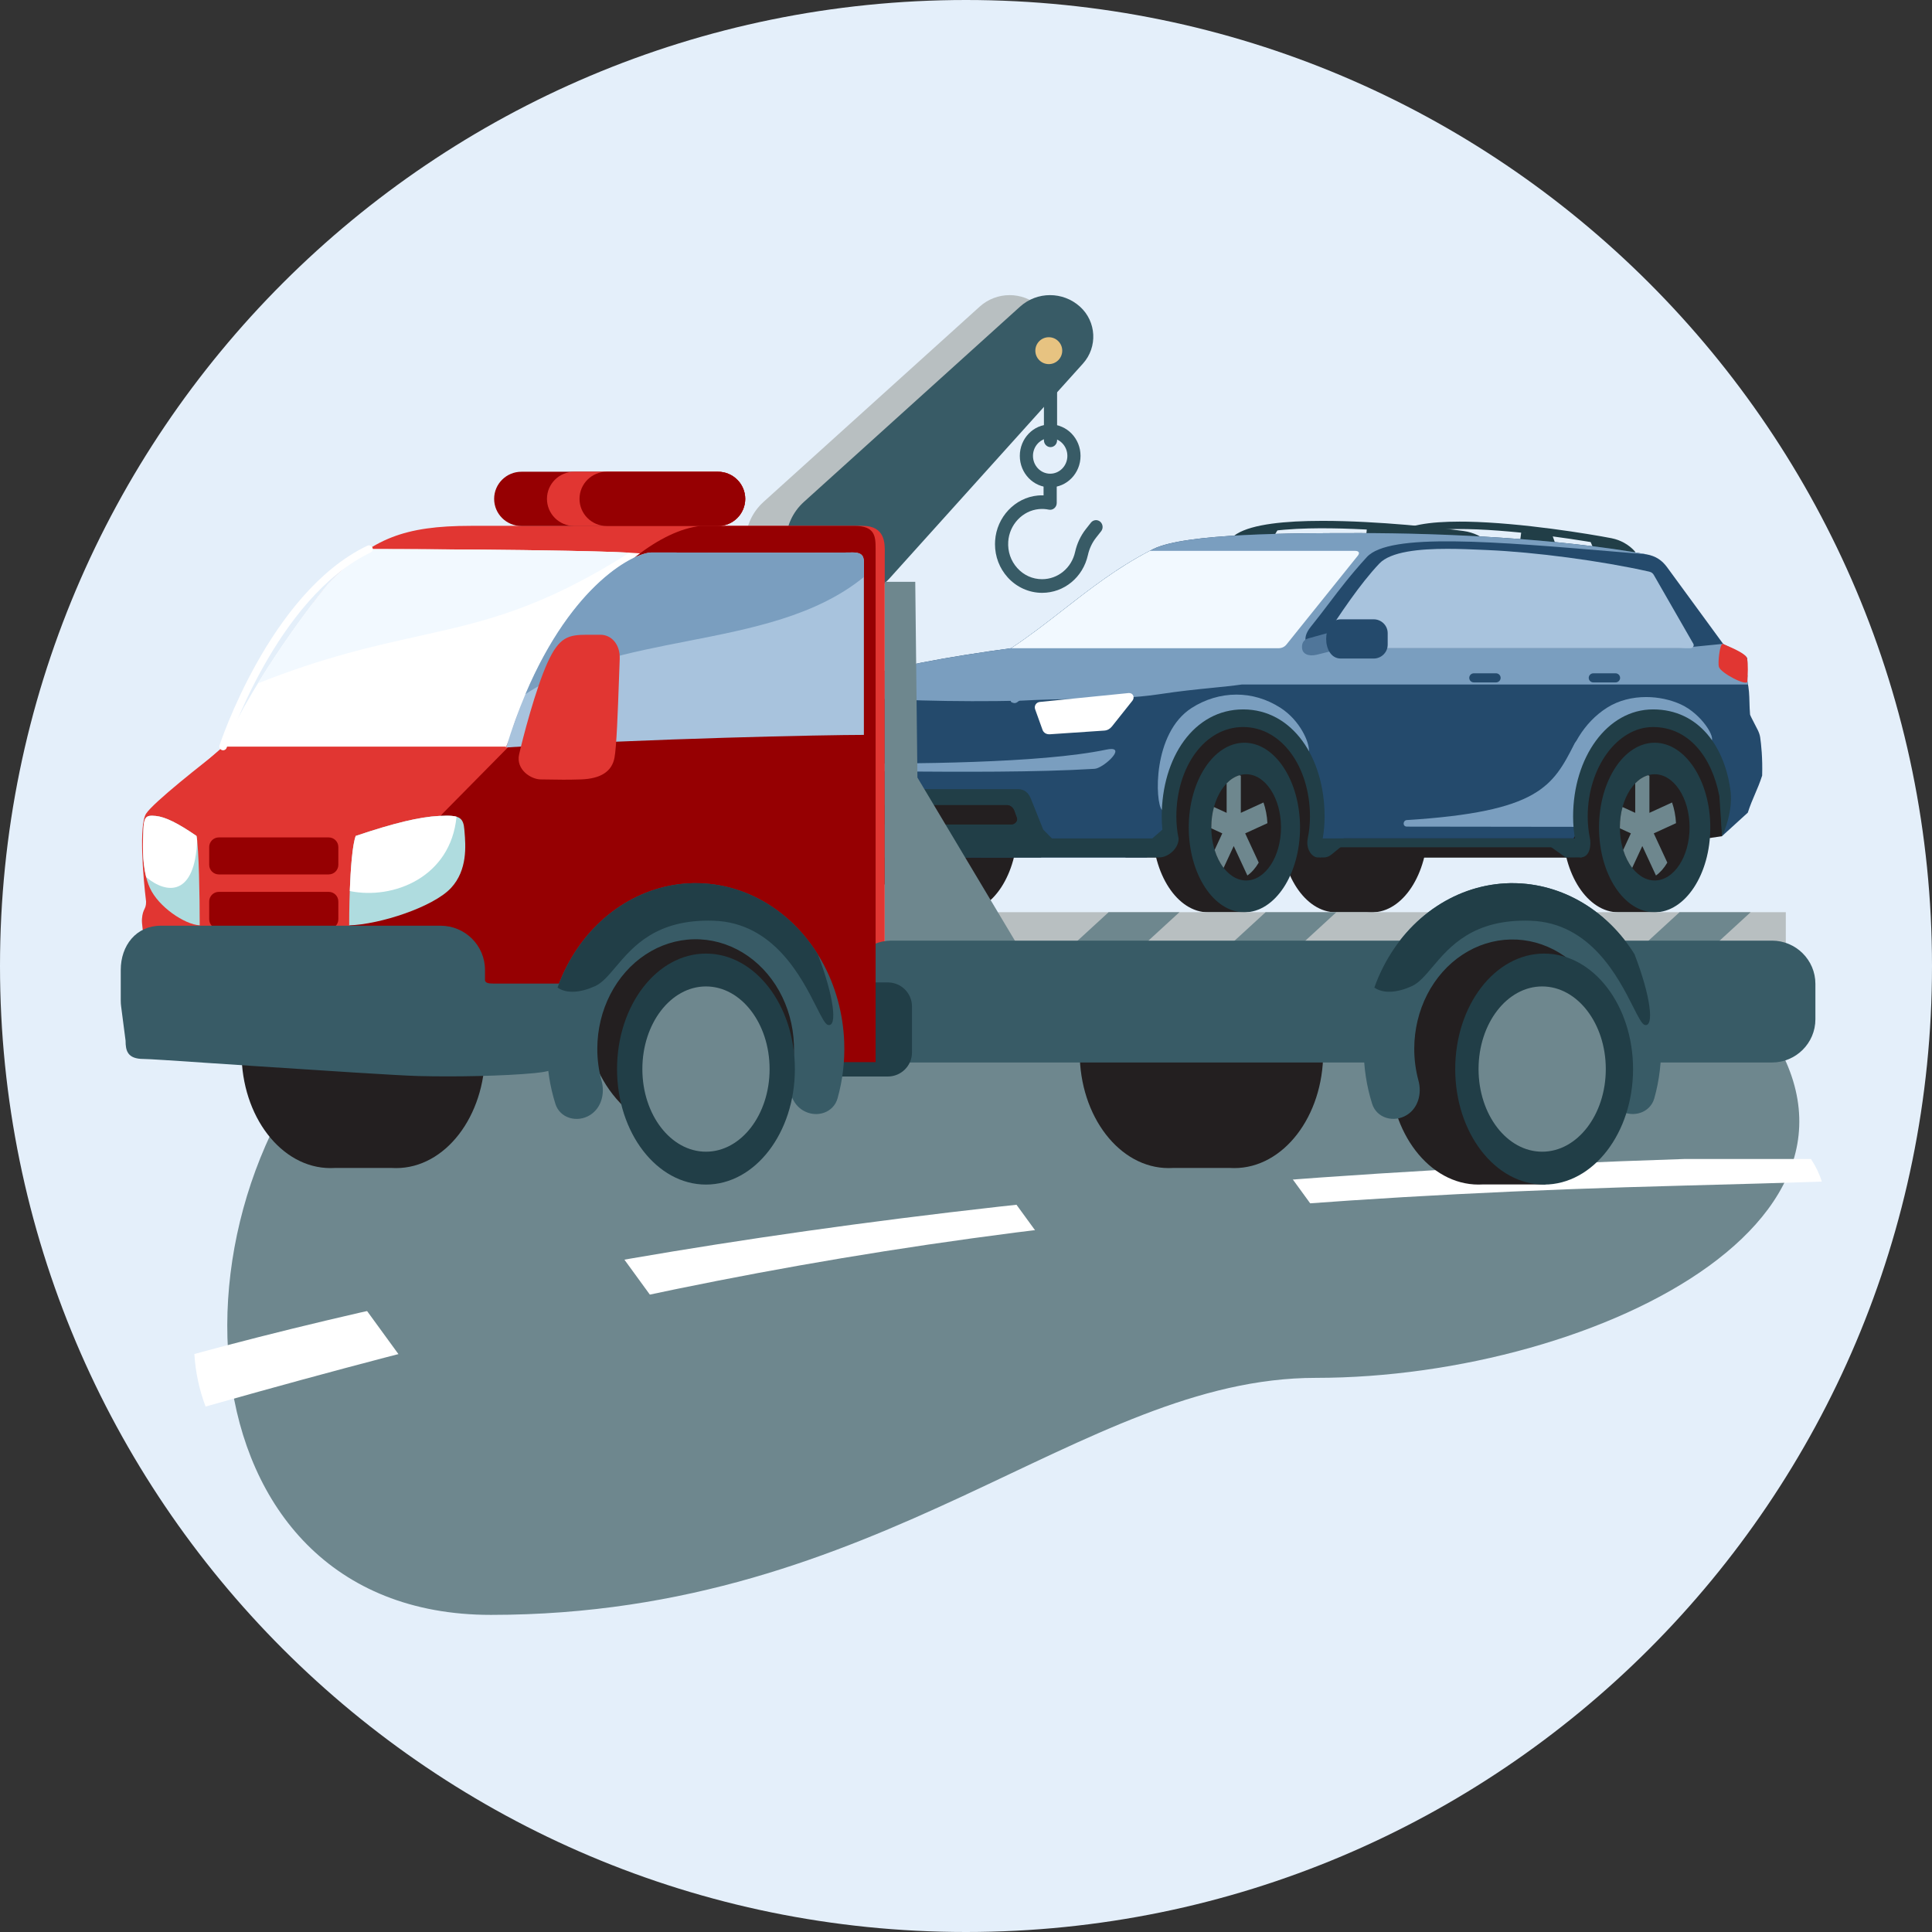 <?xml version="1.0" encoding="UTF-8"?>
<svg width="128px" height="128px" viewBox="0 0 128 128" version="1.1" xmlns="http://www.w3.org/2000/svg" xmlns:xlink="http://www.w3.org/1999/xlink">
    <rect x="0" y="0" width="128" height="128" fill="#333333" stroke="none"/>
    <title>01_Basics_Icons_Illustrations/06_illustrations_128x128/Product/z68-tow-truck</title>
    <g id="01_Basics_Icons_Illustrations/06_illustrations_128x128/Product/z68-tow-truck" stroke="none" stroke-width="1" fill="none" fill-rule="evenodd">
        <g id="z68-tow-truck">
            <path d="M128,64 C128,28.654 99.347,0 64,0 C28.654,0 0,28.654 0,64 C0,99.347 28.654,128 64,128 C99.347,128 128,99.347 128,64 Z" id="Path" fill="#E4EFFA" fill-rule="nonzero"></path>
            <path d="M24.983,65.804 L115.185,65.804 C128.546,80.027 105.906,91.287 87.172,91.287 C71.56,91.287 58.54,106.99 32.52,106.99 C11.379,106.99 10.144,78.393 24.983,65.804 Z" id="Path" fill="#6E878E" fill-rule="nonzero"></path>
            <path d="M12.877,89.706 C34.877,83.737 66.115,78.253 111.644,76.785 L119.982,76.786 C120.315,77.294 120.551,77.794 120.698,78.285 C118.232,78.367 115.239,78.453 111.644,78.546 C68.972,79.64 45.367,84.231 14.231,93.016 C14.026,93.074 13.822,93.13 13.621,93.187 C13.198,92.075 12.952,90.905 12.877,89.706 Z" id="Path" fill="#FFFFFF"></path>
            <polygon id="Path" fill="#6E878E" fill-rule="nonzero" points="44.285 87.462 35.673 75.633 22.963 84.996 31.575 96.825"></polygon>
            <polygon id="Path" fill="#6E878E" fill-rule="nonzero" points="88.654 82.265 80.042 70.437 67.332 79.8 75.944 91.628"></polygon>
            <path d="M69.577,28.119 C68.466,28.119 67.565,29.052 67.565,30.203 C67.565,31.354 68.466,32.287 69.577,32.287 C70.687,32.287 71.588,31.354 71.588,30.203 C71.588,29.052 70.687,28.119 69.577,28.119 Z M69.577,29.022 C70.205,29.022 70.716,29.552 70.716,30.203 C70.716,30.854 70.205,31.384 69.577,31.384 C68.948,31.384 68.437,30.854 68.437,30.203 C68.437,29.552 68.948,29.022 69.577,29.022 Z" id="Shape" fill="#385B66"></path>
            <path d="M65.921,36.049 C65.921,36.049 65.921,36.05 65.921,36.05 C65.921,36.872 66.215,37.646 66.761,38.251 C67.348,38.903 68.179,39.277 69.039,39.277 C70.501,39.277 71.75,38.247 72.077,36.772 C72.171,36.349 72.357,35.952 72.616,35.624 L72.952,35.198 C73.017,35.115 73.049,35.016 73.05,34.917 L73.05,34.908 C73.049,34.778 72.994,34.651 72.89,34.562 C72.703,34.405 72.429,34.433 72.276,34.627 L71.941,35.052 C71.598,35.488 71.351,36.012 71.228,36.57 C70.992,37.632 70.092,38.373 69.039,38.373 C68.41,38.373 67.827,38.111 67.398,37.635 C66.968,37.159 66.755,36.537 66.798,35.883 C66.872,34.758 67.746,33.832 68.831,33.729 C69.05,33.708 69.272,33.72 69.489,33.766 C69.617,33.792 69.75,33.758 69.851,33.672 C69.952,33.587 70.011,33.458 70.011,33.323 L70.011,32.017 C70.011,31.768 69.816,31.565 69.575,31.565 C69.334,31.565 69.139,31.768 69.139,32.017 L69.139,32.818 C69.01,32.814 68.88,32.817 68.751,32.83 C67.244,32.973 66.031,34.259 65.929,35.822 C65.924,35.898 65.921,35.974 65.921,36.049 Z" id="Path" fill="#385B66"></path>
            <path d="M69.599,29.623 C69.359,29.623 69.163,29.42 69.163,29.171 L69.163,23.682 C69.163,23.433 69.359,23.231 69.599,23.231 C69.84,23.231 70.035,23.433 70.035,23.682 L70.035,29.171 C70.035,29.42 69.84,29.623 69.599,29.623 Z" id="Path" fill="#385B66"></path>
            <path d="M50.585,33.253 L64.904,20.318 C66.031,19.299 67.745,19.298 68.874,20.314 C69.971,21.302 70.06,22.992 69.072,24.09 L56.252,38.327 C54.771,39.973 52.235,40.106 50.589,38.624 C49.105,37.287 48.985,35.001 50.322,33.516 C50.405,33.424 50.493,33.336 50.585,33.253 Z" id="Path" fill="#B8BFC1"></path>
            <path d="M53.26,33.253 L67.579,20.318 C68.706,19.299 70.42,19.298 71.549,20.314 C72.646,21.302 72.735,22.992 71.747,24.09 L58.927,38.327 C57.446,39.973 54.91,40.106 53.264,38.624 C51.78,37.287 51.66,35.001 52.997,33.516 C53.08,33.424 53.168,33.336 53.26,33.253 Z" id="Path" fill="#385B66"></path>
            <polygon id="Path" fill="#213E47" points="90.488 35.75 92.535 35.899 92.424 35.134 90.556 35.05"></polygon>
            <polygon id="Path" fill="#213E47" points="91.032 35.726 93.079 35.874 92.754 35.119 90.885 35.035"></polygon>
            <polygon id="Path" fill="#213E47" points="95.783 36.054 98.051 36.219 97.786 35.639 95.396 35.258"></polygon>
            <polygon id="Path" fill="#213E47" points="96.064 36.046 98.332 36.211 98.067 35.631 95.677 35.25"></polygon>
            <polygon id="Path" fill="#213E47" points="82.277 35.329 81.956 35.9 84.236 35.803 84.7 35.019"></polygon>
            <path d="M81.605,35.63 C82.357,34.874 84.35,34.576 86.686,34.519 C86.992,34.511 87.305,34.508 87.622,34.508 C91.312,34.508 95.555,34.986 96.968,35.181 C97.304,35.226 97.608,35.324 97.872,35.446 C98.183,35.592 98.442,35.776 98.633,35.958 C98.735,36.055 98.731,36.211 98.625,36.306 C98.519,36.4 98.35,36.398 98.249,36.301 C98.097,36.155 97.887,36.007 97.629,35.887 C97.412,35.786 97.162,35.706 96.887,35.669 C95.363,35.459 90.529,34.916 86.699,35.011 C84.493,35.065 82.636,35.322 81.998,35.963 L81.999,35.963 C81.899,36.063 81.729,36.07 81.621,35.979 C81.512,35.887 81.506,35.73 81.605,35.63 Z" id="Path" fill="#213E47"></path>
            <polygon id="Path" fill="#213E47" points="100.695 35.962 102.599 36.197 102.527 35.428 100.785 35.265"></polygon>
            <polygon id="Path" fill="#213E47" points="101.205 35.962 103.109 36.197 102.836 35.428 101.094 35.265"></polygon>
            <polygon id="Path" fill="#213E47" points="105.624 36.493 107.734 36.753 107.51 36.163 105.294 35.681"></polygon>
            <polygon id="Path" fill="#213E47" points="105.889 36.493 107.999 36.753 107.775 36.163 105.56 35.681"></polygon>
            <polygon id="Path" fill="#213E47" points="93.046 35.196 92.723 35.752 94.856 35.752 95.321 34.989"></polygon>
            <path d="M92.412,35.807 C92.314,35.71 92.314,35.554 92.412,35.457 C93.087,34.791 94.731,34.558 96.694,34.558 C96.861,34.558 97.029,34.559 97.199,34.562 C100.823,34.632 105.346,35.383 106.77,35.659 C107.081,35.72 107.36,35.829 107.602,35.963 C107.887,36.121 108.122,36.316 108.292,36.506 C108.384,36.608 108.374,36.764 108.271,36.853 C108.168,36.943 108.01,36.934 107.92,36.832 C107.784,36.681 107.594,36.524 107.358,36.393 C107.16,36.283 106.929,36.193 106.674,36.143 C105.26,35.869 100.77,35.122 97.192,35.054 C95.13,35.015 93.386,35.193 92.765,35.806 L92.765,35.807 C92.668,35.903 92.509,35.903 92.412,35.807 Z" id="Path" fill="#213E47"></path>
            <path d="M84.823,54.825 C84.823,51.723 86.473,49.208 88.51,49.208 L90.908,49.208 C93.125,49.208 93.197,60.443 90.908,60.443 L88.51,60.443 C86.473,60.443 84.823,57.928 84.823,54.825 Z" id="Path" fill="#231F20"></path>
            <path d="M90.908,60.443 C88.877,60.443 87.221,57.919 87.221,54.825 C87.221,51.731 88.877,49.208 90.908,49.208 C92.938,49.208 94.594,51.731 94.594,54.825 C94.594,57.919 92.938,60.443 90.908,60.443 Z" id="Path" fill="#231F20"></path>
            <path d="M57.642,54.825 C57.642,51.723 59.293,49.208 61.329,49.208 L63.727,49.208 C65.944,49.208 66.017,60.443 63.727,60.443 L61.329,60.443 C59.293,60.443 57.642,57.928 57.642,54.825 Z" id="Path" fill="#231F20"></path>
            <path d="M63.725,60.443 C61.695,60.443 60.038,57.919 60.038,54.825 C60.038,51.731 61.695,49.208 63.725,49.208 C65.756,49.208 67.412,51.731 67.412,54.825 C67.412,57.919 65.756,60.443 63.725,60.443 Z" id="Path" fill="#231F20"></path>
            <polygon id="Path" fill="#231F20" points="74.567 46.515 74.567 56.809 104.439 56.807 114.088 55.402 114.117 46.515"></polygon>
            <path d="M76.36,54.825 C76.36,51.723 78.01,49.208 80.046,49.208 L82.444,49.208 C84.734,49.208 84.662,60.443 82.444,60.443 L80.046,60.443 C78.01,60.443 76.36,57.928 76.36,54.825 Z" id="Path" fill="#231F20"></path>
            <path d="M82.445,60.443 C80.414,60.443 78.758,57.919 78.758,54.825 C78.758,51.731 80.414,49.208 82.445,49.208 C84.475,49.208 86.131,51.731 86.131,54.825 C86.131,57.919 84.475,60.443 82.445,60.443 Z" id="Path" fill="#213E47"></path>
            <path d="M103.54,54.825 C103.54,51.723 105.191,49.208 107.228,49.208 L109.625,49.208 C111.842,49.208 111.915,60.443 109.625,60.443 L107.228,60.443 C105.191,60.443 103.54,57.928 103.54,54.825 Z" id="Path" fill="#231F20"></path>
            <path d="M109.625,60.443 C107.595,60.443 105.939,57.919 105.939,54.825 C105.939,51.731 107.595,49.208 109.625,49.208 C111.655,49.208 113.312,51.731 113.312,54.825 C113.312,57.919 111.655,60.443 109.625,60.443 Z" id="Path" fill="#213E47"></path>
            <path d="M109.63,58.333 C108.358,58.333 107.321,56.753 107.321,54.815 C107.321,52.877 108.358,51.296 109.63,51.296 C110.902,51.296 111.939,52.877 111.939,54.815 C111.939,56.753 110.902,58.333 109.63,58.333 Z" id="Path" fill="#231F20"></path>
            <path d="M108.338,53.853 L108.338,51.898 C108.589,51.639 108.876,51.454 109.184,51.362 C109.216,51.371 109.246,51.381 109.278,51.392 L109.278,53.853 L110.778,53.166 C110.923,53.581 111.014,54.046 111.04,54.538 L109.566,55.213 L110.464,57.15 C110.255,57.507 110,57.8 109.712,58.004 L108.808,56.052 L108.137,57.498 C107.886,57.174 107.682,56.769 107.541,56.311 L108.049,55.213 L107.322,54.88 L107.321,54.814 L107.321,54.803 C107.322,54.33 107.384,53.879 107.496,53.468 L108.338,53.853 Z" id="Path" fill="#6E878E"></path>
            <path d="M82.561,58.333 C81.289,58.333 80.252,56.752 80.252,54.814 C80.252,52.877 81.289,51.296 82.561,51.296 C83.833,51.296 84.87,52.876 84.87,54.814 C84.87,56.752 83.833,58.333 82.561,58.333 Z" id="Path" fill="#231F20"></path>
            <path d="M81.268,53.853 L81.268,51.898 C81.519,51.639 81.806,51.454 82.114,51.362 C82.146,51.371 82.177,51.381 82.208,51.392 L82.208,53.853 L83.709,53.166 C83.853,53.581 83.945,54.046 83.97,54.539 L82.497,55.213 L83.394,57.15 C83.186,57.507 82.93,57.8 82.642,58.004 L81.738,56.052 L81.068,57.498 C80.817,57.174 80.613,56.769 80.471,56.311 L80.98,55.213 L80.253,54.88 L80.252,54.814 L80.252,54.803 C80.253,54.33 80.315,53.879 80.427,53.468 L81.268,53.853 Z" id="Path" fill="#6E878E"></path>
            <polygon id="Path" fill="#231F20" points="87.979 56.807 104.08 56.807 104.08 55.75 87.979 55.75"></polygon>
            <path d="M70.474,40.376 C72.302,38.951 74.131,37.526 76.407,36.374 C78.53,35.325 85.614,35.319 90.135,35.319 C95.634,35.319 103.277,35.672 109.082,36.726 L109.082,36.726 C109.719,36.841 110.126,37.139 110.451,37.583 L114.161,42.655 C114.207,42.697 114.387,42.784 114.61,42.892 C115.07,43.113 115.713,43.422 115.748,43.615 C115.782,43.795 115.765,44.035 115.747,44.285 C115.726,44.582 115.703,44.894 115.763,45.137 C115.883,45.623 115.894,46.054 115.906,46.519 C115.913,46.775 115.92,47.042 115.945,47.335 C115.949,47.384 116.103,47.679 116.256,47.976 C116.33,48.12 116.406,48.265 116.464,48.382 C116.529,48.514 116.593,48.688 116.617,48.853 C116.679,49.285 116.784,50.218 116.747,51.385 C116.588,51.876 116.43,52.244 116.272,52.611 C116.114,52.979 115.955,53.347 115.797,53.839 L114.086,55.399 L114.008,52.74 C113.498,50.116 111.944,48.064 109.61,48.064 C106.89,48.064 105.084,50.819 105.084,54.097 L104.251,55.546 L89.023,55.546 L87.476,56.806 L86.775,55.375 C86.849,54.963 86.889,54.535 86.889,54.097 C86.889,50.819 85.084,48.064 82.363,48.064 C79.642,48.064 77.837,50.819 77.837,54.097 C77.837,54.597 77.888,55.082 77.985,55.546 L77.023,55.546 L75.986,56.807 L55.749,56.807 C54.449,55.948 54.003,54.489 54.07,52.671 C54.074,52.557 53.978,52.445 53.884,52.333 C53.809,52.244 53.734,52.156 53.711,52.069 C53.615,51.706 53.531,50.733 53.715,50.184 C53.777,50.001 53.941,49.88 54.1,49.763 C54.273,49.635 54.44,49.512 54.458,49.319 C54.464,49.251 54.47,49.184 54.476,49.118 C54.674,46.94 54.758,46.012 56.911,45.021 C58.598,44.246 62.981,43.488 66.987,42.946 C68.219,42.133 69.346,41.254 70.474,40.376 Z" id="Path" fill="#244A6C"></path>
            <path d="M106.479,46.881 L106.479,46.881 C107.241,46.4 108.153,46.181 109.061,46.181 C109.87,46.181 110.677,46.355 111.37,46.673 C112.739,47.303 113.749,48.937 113.339,49.155 C113.158,49.25 112.941,49.078 112.645,48.842 C112.393,48.642 112.084,48.396 111.691,48.231 C110.372,47.68 108.435,47.432 107.054,48.116 C105.744,48.767 105.337,50.508 105.019,51.868 C104.785,52.868 104.6,53.662 104.138,53.664 C103.048,53.669 103.275,48.904 106.479,46.881 Z" id="Path" fill="#7A9EBF"></path>
            <path d="M76.98,53.659 C76.524,53.17 76.336,48.574 78.957,46.899 C79.83,46.341 80.856,46.019 81.917,46.019 C82.894,46.019 83.901,46.291 84.846,46.902 C86.141,47.739 86.757,49.197 86.718,49.75 C86.705,49.94 86.396,49.715 85.925,49.374 C85.449,49.029 84.809,48.565 84.145,48.29 C82.771,47.722 81.058,47.536 79.898,48.111 C78.421,48.843 77.825,51.167 77.463,52.575 C77.267,53.337 77.141,53.831 76.98,53.659 Z" id="Path" fill="#7A9EBF"></path>
            <path d="M70.477,40.375 C72.305,38.951 74.134,37.526 76.411,36.374 C78.533,35.325 85.617,35.319 90.138,35.319 C95.637,35.319 103.28,35.672 109.085,36.726 C108.518,36.678 107.958,36.631 107.405,36.584 C98.94,35.867 92.04,35.282 90.557,36.907 C89.484,38.083 88.789,38.997 88.062,39.954 C87.681,40.456 87.291,40.969 86.833,41.538 C86.169,42.362 86.567,42.942 87.172,42.942 L111.278,42.942 L114.164,42.656 L115.787,44.757 C115.76,44.955 115.773,45.151 115.809,45.348 L82.291,45.348 C81.683,45.434 81.017,45.501 80.289,45.574 C79.277,45.675 78.146,45.789 76.889,45.982 C75.13,46.253 73.381,46.279 71.457,46.307 C70.264,46.325 69.002,46.344 67.629,46.422 C63.448,46.521 58.432,46.397 55.344,46.068 C55.684,45.692 56.178,45.36 56.914,45.021 C58.601,44.246 62.984,43.488 66.99,42.946 C68.222,42.133 69.349,41.254 70.477,40.375 Z" id="Path" fill="#7A9EBF"></path>
            <path d="M93.205,54.332 C101.98,53.779 102.869,52.101 104.322,49.258 C104.483,48.941 105.209,48.634 105.899,48.342 C106.34,48.154 106.768,47.974 107.024,47.8 C105.682,49.534 104.808,52.585 105.014,54.78 L93.211,54.765 C92.909,54.765 92.938,54.349 93.205,54.332 Z" id="Path" fill="#7A9EBF"></path>
            <path d="M115.765,45.148 C115.762,45.498 113.992,44.595 113.878,44.174 C113.806,43.908 113.935,42.658 114.134,42.658 C114.144,42.658 114.153,42.661 114.163,42.667 C114.195,42.684 114.268,42.715 114.365,42.756 C114.792,42.938 115.694,43.322 115.75,43.626 C115.83,44.052 115.792,44.686 115.773,45.012 C115.769,45.067 115.766,45.113 115.765,45.148 Z" id="Path" fill="#E13632"></path>
            <path d="M84.707,42.946 L66.994,42.946 C68.223,42.133 69.349,41.257 70.474,40.38 C72.24,39.004 74.008,37.627 76.179,36.496 L76.179,36.496 L89.773,36.496 C90.046,36.496 90.099,36.642 89.96,36.814 L85.236,42.695 C85.098,42.867 84.911,42.946 84.707,42.946 Z" id="Path" fill="#F2F9FF"></path>
            <path d="M77.09,55.551 C77.01,55.083 76.967,54.598 76.967,54.101 C76.967,50.179 79.107,47 82.363,47 C85.618,47 87.758,50.179 87.758,54.101 C87.758,55.061 87.6,55.975 87.313,56.81 C86.942,56.81 86.491,56.278 86.644,55.536 C86.739,55.077 86.789,54.596 86.789,54.101 C86.789,50.824 84.918,48.167 82.363,48.167 C79.807,48.167 77.936,50.824 77.936,54.101 C77.936,54.602 77.988,55.087 78.085,55.551 L77.091,55.551 L77.09,55.551 Z" id="Path" fill="#213E47"></path>
            <path d="M104.356,55.618 C104.268,55.129 104.222,54.622 104.222,54.101 C104.222,50.179 106.483,47 109.517,47 C112.549,47 114.32,49.488 114.668,52.538 C114.744,53.493 114.487,54.543 114.092,55.404 L113.913,52.745 C113.404,50.121 111.862,48.168 109.517,48.168 C107.171,48.168 105.19,50.824 105.19,54.101 C105.19,54.604 105.242,55.091 105.34,55.557 C105.404,55.863 105.404,56.809 104.69,56.809 L104.356,55.618 L104.356,55.618 Z" id="Path" fill="#213E47"></path>
            <path d="M54.568,52.92 C54.658,52.478 55.027,52.281 55.483,52.281 L67.435,52.281 C67.862,52.281 68.139,52.515 68.3,52.92 L69.116,54.963 L69.694,55.548 L76.344,55.548 L77.014,54.963 L78.088,55.548 C78.088,56.204 77.421,56.809 76.774,56.809 C74.712,56.809 72.719,56.809 70.727,56.809 C68.734,56.809 66.741,56.809 64.679,56.809 L55.751,56.809 C55.239,56.53 54.817,55.948 54.602,55.548 L54.601,55.548 C54.426,55.219 54.312,54.895 54.229,54.573 L54.568,52.92 Z M103.731,56.807 L101.955,55.548 L105.16,55.548 L104.781,56.806 L103.731,56.807 Z M87.316,56.807 L87.172,55.548 L89.525,55.548 L88.211,56.618 C88.065,56.737 87.894,56.807 87.721,56.807 L87.316,56.807 Z" id="Shape" fill="#213E47"></path>
            <path d="M87.662,42.392 C88.802,40.658 90.072,38.727 91.381,37.34 C92.139,36.537 94.062,36.362 95.89,36.362 C96.716,36.362 97.521,36.397 98.191,36.427 C98.309,36.432 98.423,36.437 98.531,36.442 C101.684,36.575 106.083,37.156 109.261,37.872 C109.435,37.912 109.509,37.99 109.575,38.103 L112.19,42.656 C112.261,42.779 112.149,42.947 112.001,42.947 L87.669,42.947 C87.498,42.947 87.417,42.763 87.527,42.597 C87.572,42.529 87.617,42.461 87.662,42.392 Z" id="Path" fill="#A8C3DD"></path>
            <path d="M56.321,46.862 C56.38,46.702 56.513,46.573 56.701,46.573 L67.03,46.573 C67.22,46.573 67.343,46.669 67.416,46.862 L67.96,48.31 L68.063,48.607 C68.131,48.801 67.93,48.992 67.712,49.074 L66.778,49.426 C66.756,49.434 66.734,49.442 66.711,49.451 C66.321,49.598 65.908,49.754 65.431,49.754 L56.713,49.754 C56.438,49.754 56.206,49.61 56.044,49.426 L55.733,49.074 C55.616,48.941 55.633,48.763 55.69,48.607 L55.797,48.31 L56.321,46.862 Z" id="Path" fill="#244A6C"></path>
            <path d="M64.247,55.546 L64.247,55.546 L67.432,55.546 C67.679,55.546 67.886,55.683 68.045,55.844 L68.994,56.807 L65.016,56.807 L64.105,55.884 C63.963,55.74 64.038,55.546 64.247,55.546 Z M59.58,55.546 L59.581,55.546 L62.774,55.546 C63.083,55.546 63.25,55.693 63.399,55.844 L64.348,56.807 L60.362,56.807 L59.442,55.873 C59.31,55.74 59.384,55.546 59.58,55.546 Z M56.28,55.546 L56.28,55.546 L58.124,55.546 C58.403,55.546 58.651,55.647 58.845,55.844 L59.795,56.807 L55.748,56.807 L55.907,55.88 C55.94,55.693 56.059,55.546 56.28,55.546 Z" id="Shape" fill="#213E47"></path>
            <path d="M55.138,53.702 C55.138,53.504 55.302,53.342 55.502,53.342 L66.728,53.342 C66.927,53.342 67.125,53.516 67.192,53.702 L67.373,54.204 C67.439,54.39 67.228,54.616 67.028,54.616 L55.502,54.616 L55.502,54.616 C55.302,54.616 55.138,54.454 55.138,54.257 L55.138,53.702 Z" id="Path" fill="#231F20"></path>
            <path d="M55.837,53.702 C55.837,53.504 56,53.342 56.2,53.342 L66.732,53.342 C66.931,53.342 67.129,53.516 67.196,53.702 L67.376,54.204 C67.443,54.39 67.232,54.616 67.032,54.616 L56.2,54.616 L56.2,54.616 C56,54.616 55.837,54.454 55.837,54.257 L55.837,53.702 Z" id="Path" fill="#231F20"></path>
            <path d="M70.364,52.859 C70.293,52.541 70.497,52.281 70.819,52.281 L73.312,52.281 C73.633,52.281 73.955,52.541 74.027,52.859 L74.159,53.441 C74.231,53.759 74.026,54.019 73.704,54.019 L71.212,54.019 C70.89,54.019 70.568,53.759 70.496,53.441 L70.364,52.859 Z" id="Path" fill="#244A6C"></path>
            <path d="M97.342,44.91 C97.342,44.743 97.479,44.608 97.648,44.608 L99.114,44.608 C99.284,44.608 99.421,44.743 99.421,44.91 L99.421,44.91 C99.421,45.078 99.284,45.213 99.114,45.213 L97.648,45.213 C97.479,45.213 97.342,45.078 97.342,44.91 L97.342,44.91 Z" id="Path" fill="#244A6C"></path>
            <path d="M105.257,44.91 C105.257,44.743 105.395,44.608 105.565,44.608 L107.03,44.608 C107.199,44.608 107.336,44.743 107.336,44.91 L107.336,44.91 C107.336,45.078 107.199,45.213 107.03,45.213 L105.565,45.213 C105.395,45.213 105.257,45.078 105.257,44.91 L105.257,44.91 Z" id="Path" fill="#244A6C"></path>
            <path d="M68.89,46.505 L74.759,45.918 C74.774,45.916 74.788,45.915 74.802,45.915 C75.089,45.915 75.187,46.22 75.027,46.421 L73.663,48.136 C73.54,48.289 73.367,48.389 73.168,48.403 L69.562,48.647 C69.325,48.663 69.141,48.55 69.07,48.354 L68.579,46.988 C68.5,46.766 68.649,46.529 68.89,46.505 Z" id="Path" fill="#FFFFFF"></path>
            <path d="M54.516,48.632 C54.425,48.174 54.729,46.483 55.194,46.246 L55.194,46.246 L55.615,46.543 C55.798,46.686 55.873,46.826 55.787,47.048 L55.286,48.356 C55.211,48.552 55.014,48.666 54.762,48.648 L54.516,48.632 Z" id="Path" fill="#FFFFFF"></path>
            <path d="M86.671,42.298 L87.965,41.938 C87.984,41.933 88.003,41.931 88.02,41.931 C88.171,41.931 88.268,42.117 88.311,42.28 L88.454,42.821 C88.501,43.002 88.293,43.116 88.108,43.161 L87.257,43.373 C86.661,43.52 86.31,43.299 86.268,42.976 C86.222,42.624 86.371,42.381 86.671,42.298 Z" id="Path" fill="#50769A"></path>
            <path d="M88.829,43.63 C87.539,43.63 87.539,41.031 88.829,41.031 L91.01,41.031 L91.01,41.031 C91.521,41.031 91.938,41.443 91.938,41.947 L91.938,42.713 C91.938,43.217 91.521,43.63 91.01,43.63 L88.829,43.63 Z" id="Path" fill="#244A6C"></path>
            <path d="M55.399,50.599 C60.305,50.599 68.903,50.584 73.298,49.664 C73.433,49.636 73.541,49.623 73.627,49.623 C74.496,49.623 73.027,50.937 72.498,50.937 C68.628,51.172 63.7,51.139 59.314,51.11 C57.939,51.101 56.618,51.093 55.398,51.093 L55.398,51.091 C55.064,51.091 54.779,51.051 54.547,50.961 C54.287,50.86 54.092,50.699 53.967,50.466 L53.967,50.467 C53.903,50.346 53.95,50.197 54.072,50.134 C54.193,50.071 54.345,50.117 54.409,50.237 C54.474,50.359 54.582,50.445 54.728,50.502 C54.902,50.569 55.127,50.599 55.399,50.6 L55.399,50.599 Z" id="Path" fill="#7A9EBF"></path>
            <polygon id="Path" fill="#213E47" points="88.458 56.133 103.049 56.133 103.049 55.55 88.458 55.55"></polygon>
            <path d="M72.073,44.547 C74.729,44.033 77.795,43.741 81.567,43.434 C81.656,43.426 81.762,43.423 81.876,43.423 C82.621,43.423 83.701,43.564 82.567,43.652 C78.589,43.964 74.924,44.398 72.149,44.935 C69.891,45.372 68.178,45.876 67.517,46.432 C67.324,46.595 67.227,46.612 67.052,46.543 C66.877,46.474 67.016,46.32 67.048,46.289 L67.048,46.289 C67.723,45.622 69.538,45.038 72.073,44.547 Z" id="Path" fill="#7A9EBF"></path>
            <path d="M22.105,38.325 C24.678,35.71 26.758,34.838 31.192,34.838 L57.139,34.838 C58.652,34.838 58.631,35.996 58.619,36.689 C58.618,36.748 58.617,36.803 58.617,36.854 L58.617,65.349 L31.794,65.349 L10.007,64.422 C9.789,63.477 9.361,61.448 9.405,60.881 C9.433,60.519 9.504,60.371 9.566,60.239 C9.626,60.113 9.679,60.003 9.679,59.737 C9.478,58.102 9.197,54.648 9.679,53.907 C10.161,53.166 13.383,50.62 14.934,49.44 C16.467,46.607 20.047,40.417 22.105,38.325 Z" id="Path" fill="#E13632"></path>
            <path d="M14.821,49.518 C16.921,44.761 21.07,39.468 21.674,38.765 C22.548,37.75 24.274,36.377 24.45,36.377 C26.016,36.377 43.722,36.415 43.009,36.796 C40.978,37.883 36.383,42.789 33.513,49.518 L14.821,49.518 Z" id="Path" fill="#FFFFFF"></path>
            <path d="M17.088,45.271 C19.073,42.021 21.249,39.259 21.674,38.766 C22.548,37.75 24.273,36.377 24.45,36.377 C25.723,36.377 37.671,36.402 41.706,36.617 C35.804,40.353 32.052,41.186 27.693,42.153 L27.692,42.154 C24.727,42.812 21.482,43.532 17.088,45.271 Z" id="Path" fill="#F2F9FF"></path>
            <path d="M9.977,53.659 L14.785,49.465 L33.542,49.465 L29.861,53.659 C27.772,53.659 24.48,54.684 23.095,55.195 L12.945,55.195 C12.137,54.628 10.63,53.935 9.977,53.659 Z" id="Path" fill="#E13632"></path>
            <path d="M21.959,62.085 L26.177,62.085 C26.199,62.085 26.221,62.085 26.243,62.085 C26.265,62.085 26.287,62.085 26.309,62.085 L26.324,62.085 C29.54,62.142 32.134,65.546 32.134,69.737 C32.134,73.963 29.497,77.389 26.243,77.389 C26.15,77.389 26.058,77.386 25.967,77.381 L22.169,77.381 C22.077,77.386 21.985,77.389 21.893,77.389 C18.639,77.389 16.002,73.963 16.002,69.737 C16.002,65.511 18.639,62.085 21.893,62.085 C21.915,62.085 21.937,62.085 21.959,62.085 Z" id="Path" fill="#231F20"></path>
            <path d="M77.49,62.085 L81.707,62.085 C81.729,62.085 81.752,62.085 81.774,62.085 C81.796,62.085 81.818,62.085 81.839,62.085 L81.855,62.085 C85.071,62.142 87.665,65.546 87.665,69.737 C87.665,73.963 85.027,77.389 81.774,77.389 C81.681,77.389 81.589,77.386 81.498,77.381 L77.699,77.381 C77.608,77.386 77.516,77.389 77.424,77.389 C74.17,77.389 71.533,73.963 71.533,69.737 C71.533,65.511 74.17,62.085 77.424,62.085 C77.446,62.085 77.468,62.085 77.49,62.085 Z" id="Path" fill="#231F20"></path>
            <path d="M13.86,56.117 C13.86,55.766 14.146,55.481 14.499,55.481 L21.776,55.481 C22.13,55.481 22.416,55.766 22.416,56.117 L22.416,57.297 C22.416,57.648 22.13,57.933 21.776,57.933 L14.499,57.933 C14.146,57.933 13.86,57.648 13.86,57.297 L13.86,56.117 Z" id="Path" fill="#960002"></path>
            <path d="M13.86,59.725 C13.86,59.373 14.146,59.088 14.499,59.088 L21.776,59.088 C22.13,59.088 22.416,59.373 22.416,59.725 L22.416,60.904 C22.416,61.256 22.13,61.541 21.776,61.541 L14.499,61.541 C14.146,61.541 13.86,61.256 13.86,60.904 L13.86,59.725 Z" id="Path" fill="#960002"></path>
            <path d="M32.738,33.051 C32.738,32.059 33.547,31.254 34.545,31.254 L47.567,31.254 C48.564,31.254 49.373,32.059 49.373,33.051 C49.373,34.044 48.564,34.849 47.567,34.849 L34.545,34.849 C33.547,34.849 32.738,34.044 32.738,33.051 Z" id="Path" fill="#960002"></path>
            <path d="M36.238,33.051 C36.238,32.059 37.047,31.254 38.045,31.254 L47.566,31.254 C48.563,31.254 49.372,32.059 49.372,33.051 C49.372,34.044 48.563,34.849 47.566,34.849 L38.045,34.849 C37.047,34.849 36.238,34.044 36.238,33.051 Z" id="Path" fill="#E13632"></path>
            <path d="M38.394,33.051 C38.394,32.059 39.203,31.254 40.2,31.254 L47.567,31.254 C48.565,31.254 49.373,32.059 49.373,33.051 C49.373,34.044 48.565,34.849 47.567,34.849 L40.2,34.849 C39.203,34.849 38.394,34.044 38.394,33.051 Z" id="Path" fill="#960002"></path>
            <polygon id="Path" fill="#B8BFC1" points="66.123 63.174 118.314 63.174 118.314 60.435 66.123 60.435"></polygon>
            <polygon id="Path" fill="#6E878E" points="58.619 38.546 58.619 63.179 67.078 63.179 67.751 63.179 60.782 51.514 60.638 38.546"></polygon>
            <path d="M111.275,60.435 L108.291,63.174 L112.999,63.174 L115.985,60.435 L111.275,60.435 Z M83.851,60.435 L80.866,63.174 L85.555,63.174 L88.54,60.435 L83.851,60.435 Z M73.45,60.435 L70.465,63.174 L75.155,63.174 L78.14,60.435 L73.45,60.435 Z" id="Shape" fill="#6E878E"></path>
            <path d="M56.175,65.184 C56.175,63.602 57.464,62.319 59.054,62.319 L117.397,62.319 C118.986,62.319 120.275,63.602 120.275,65.184 L120.275,67.528 C120.275,69.11 118.986,70.393 117.397,70.393 L59.054,70.393 C57.464,70.393 56.175,69.11 56.175,67.528 L56.175,65.184 Z" id="Path" fill="#385B66"></path>
            <path d="M50.185,66.68 C50.185,65.801 50.901,65.088 51.784,65.088 L58.822,65.088 C59.705,65.088 60.421,65.801 60.421,66.68 L60.421,69.729 C60.421,70.608 59.705,71.321 58.822,71.321 L51.784,71.321 C50.901,71.321 50.185,70.608 50.185,69.729 L50.185,66.68 Z" id="Path" fill="#213E47"></path>
            <path d="M33.709,49.458 C34.215,45.346 40.966,35.454 46.423,34.842 L56.606,34.842 C57.956,34.842 58.012,35.51 58.012,36.343 L58.012,70.368 L31.459,70.368 L23.133,61.351 L29.321,53.904 L33.709,49.458 Z" id="Path" fill="#960002"></path>
            <path d="M46.49,75.436 C42.273,75.436 38.854,71.835 38.854,67.393 C38.854,62.951 42.273,59.35 46.49,59.35 C50.707,59.35 54.126,62.951 54.126,67.393 C54.126,71.835 50.707,75.436 46.49,75.436 Z" id="Path" fill="#231F20"></path>
            <path d="M98.746,75.436 C94.528,75.436 91.11,71.835 91.11,67.393 C91.11,62.951 94.528,59.35 98.746,59.35 C102.963,59.35 106.382,62.951 106.382,67.393 C106.382,71.835 102.963,75.436 98.746,75.436 Z" id="Path" fill="#231F20"></path>
            <path d="M45.207,36.607 C48.821,36.615 55.777,36.629 56.311,36.604 C56.366,36.601 56.418,36.6 56.468,36.6 C57.032,36.6 57.234,36.774 57.234,37.248 L57.234,48.688 C54.759,48.688 43.012,48.92 33.535,49.52 C36.683,39.235 41.91,36.603 43.174,36.603 C43.451,36.603 44.199,36.605 45.207,36.607 Z" id="Path" fill="#A8C3DD"></path>
            <path d="M45.218,36.607 C48.835,36.615 55.781,36.629 56.315,36.604 C56.371,36.601 56.423,36.6 56.472,36.6 C57.036,36.6 57.239,36.774 57.239,37.248 L57.239,38.226 C54.075,40.807 49.813,41.641 45.542,42.476 L45.541,42.476 C41.712,43.225 37.876,43.975 34.815,45.987 C37.941,38.614 42.073,36.603 43.179,36.603 C43.396,36.603 43.907,36.604 44.607,36.606 C44.798,36.606 45.002,36.607 45.218,36.607 Z" id="Path" fill="#7A9EBF"></path>
            <path d="M36.266,43.919 C37.05,42.184 37.663,42.054 38.923,42.054 L39.782,42.054 C40.495,42.054 41.095,42.675 41.058,43.659 C41.041,44.092 41.024,44.571 41.007,45.069 C40.934,47.115 40.85,49.474 40.71,50.207 C40.536,51.118 39.795,51.594 38.488,51.638 C37.574,51.668 36.959,51.656 36.448,51.646 C36.227,51.642 36.027,51.638 35.83,51.638 C35.176,51.638 34.174,50.987 34.392,49.99 C34.61,48.992 35.481,45.653 36.266,43.919 Z" id="Path" fill="#E13632"></path>
            <path d="M23.565,55.382 C26.126,54.522 27.789,54.124 29.086,54.058 C29.279,54.048 29.45,54.042 29.601,54.042 C30.471,54.042 30.708,54.233 30.764,54.966 C30.768,55.014 30.772,55.064 30.777,55.117 C30.851,56.019 30.984,57.637 29.885,58.825 C28.721,60.083 25.195,61.242 23.133,61.308 C23.133,59.355 23.232,56.309 23.565,55.382 Z" id="Path" fill="#AFDCDF"></path>
            <path d="M23.566,55.383 C26.127,54.522 27.791,54.124 29.088,54.058 C29.281,54.048 29.453,54.042 29.605,54.042 C29.875,54.042 30.083,54.061 30.245,54.109 C29.86,58.129 26.046,59.626 23.175,59.034 C23.23,57.51 23.348,55.99 23.566,55.383 Z" id="Path" fill="#FFFFFF"></path>
            <path d="M9.493,55.117 C9.495,55.065 9.497,55.014 9.499,54.966 C9.527,54.233 9.642,54.042 10.067,54.042 C10.142,54.042 10.225,54.048 10.319,54.058 C10.954,54.124 11.767,54.522 13.02,55.382 C13.182,56.309 13.231,59.355 13.231,61.308 C12.223,61.242 10.498,60.083 9.929,58.825 C9.391,57.637 9.456,56.019 9.493,55.117 Z" id="Path" fill="#AFDCDF"></path>
            <path d="M9.494,55.089 C9.496,55.046 9.497,55.006 9.499,54.966 C9.527,54.234 9.642,54.042 10.067,54.042 C10.141,54.042 10.225,54.048 10.319,54.058 C10.954,54.124 11.767,54.522 13.019,55.383 C13.035,55.469 13.049,55.573 13.062,55.693 C12.91,59.353 11.08,59.279 9.685,58.114 C9.415,57.052 9.463,55.849 9.493,55.118 C9.493,55.108 9.493,55.099 9.494,55.089 Z" id="Path" fill="#FFFFFF"></path>
            <path d="M8,64.26 C8,62.642 9.023,61.331 10.649,61.331 L29.189,61.331 C30.814,61.331 32.132,62.642 32.132,64.26 L32.132,64.961 C32.178,65.111 32.315,65.164 32.69,65.164 L37.422,65.164 C37.508,65.164 37.585,65.159 37.652,65.154 L37.652,65.154 C38.087,65.128 38.134,65.125 37.422,66.558 C36.765,67.883 36.572,69.955 36.557,70.826 C36.555,70.921 36.122,71.028 35.404,71.097 C33.385,71.289 30.167,71.353 27.694,71.289 C26.356,71.254 21.368,70.926 16.902,70.632 C15.77,70.558 14.698,70.485 13.738,70.421 C11.489,70.269 9.856,70.159 9.51,70.159 C8.433,70.159 8.32,69.596 8.32,68.953 L8.026,66.685 C8.009,66.558 8,66.429 8,66.297 L8,64.26 Z" id="Path" fill="#385B66"></path>
            <path d="M41.07,60.044 C42.536,59.076 44.203,58.549 45.907,58.513 C45.967,58.512 46.028,58.512 46.088,58.512 C47.73,58.512 49.347,58.969 50.791,59.843 C52.288,60.75 53.549,62.074 54.45,63.686 C55.351,65.298 55.862,67.143 55.931,69.041 C55.978,70.307 55.827,71.568 55.49,72.769 C55.22,73.73 54.098,74.083 53.23,73.585 C52.467,73.147 52.184,72.205 52.388,71.353 C52.555,70.652 52.627,69.924 52.6,69.193 C52.554,67.937 52.216,66.717 51.62,65.65 C51.024,64.584 50.19,63.708 49.199,63.108 C48.209,62.508 47.096,62.206 45.968,62.229 C44.841,62.252 43.739,62.601 42.769,63.241 C41.799,63.881 40.994,64.791 40.434,65.881 C39.874,66.971 39.577,68.205 39.573,69.462 C39.57,70.192 39.666,70.916 39.856,71.609 C40.088,72.454 39.841,73.405 39.096,73.872 C38.242,74.407 37.1,74.093 36.797,73.135 C36.425,71.955 36.234,70.708 36.238,69.447 C36.245,67.548 36.694,65.683 37.541,64.035 C38.388,62.387 39.604,61.011 41.07,60.044 Z" id="Path" fill="#385B66"></path>
            <path d="M41.073,60.044 C42.539,59.076 44.206,58.549 45.91,58.513 C45.97,58.512 46.031,58.512 46.091,58.512 C47.733,58.512 49.35,58.969 50.794,59.843 C52.145,60.661 53.303,61.818 54.178,63.219 C55.258,66.021 55.494,68.055 54.861,67.907 C54.671,67.862 54.432,67.39 54.09,66.712 L54.089,66.711 C53.107,64.766 51.268,61.127 47.274,61 C43.481,60.879 41.931,62.714 40.79,64.066 L40.79,64.066 L40.789,64.067 C40.309,64.634 39.901,65.117 39.429,65.333 C38.477,65.768 37.541,65.852 36.94,65.429 C37.112,64.95 37.313,64.485 37.544,64.035 C38.391,62.387 39.607,61.011 41.073,60.044 Z" id="Path" fill="#213E47"></path>
            <path d="M46.772,78.481 C43.518,78.481 40.881,75.056 40.881,70.829 C40.881,66.603 43.518,63.177 46.772,63.177 C50.026,63.177 52.663,66.603 52.663,70.829 C52.663,75.056 50.026,78.481 46.772,78.481 Z" id="Path" fill="#213E47"></path>
            <path d="M46.772,76.303 C44.445,76.303 42.558,73.852 42.558,70.828 C42.558,67.805 44.445,65.354 46.772,65.354 C49.1,65.354 50.988,67.805 50.988,70.828 C50.988,73.852 49.1,76.303 46.772,76.303 Z" id="Path" fill="#6E878E"></path>
            <path d="M97.956,78.481 C94.703,78.481 92.065,75.055 92.065,70.829 C92.065,66.602 94.703,63.177 97.956,63.177 L98.023,63.177 L102.387,63.177 L103.052,64.441 L101.742,64.966 C103.03,66.369 103.848,68.475 103.848,70.829 C103.848,73.179 103.032,75.282 101.748,76.686 L103.052,77.209 L102.387,78.473 L98.233,78.473 C98.141,78.478 98.049,78.481 97.956,78.481 Z" id="Path" fill="#231F20"></path>
            <path d="M95.181,60.044 C96.648,59.076 98.314,58.549 100.018,58.513 C100.079,58.512 100.139,58.512 100.199,58.512 C101.842,58.512 103.458,58.969 104.903,59.843 C106.4,60.75 107.661,62.074 108.562,63.686 C109.463,65.298 109.973,67.143 110.043,69.041 C110.089,70.305 109.939,71.563 109.603,72.762 C109.333,73.727 108.206,74.081 107.335,73.581 C106.569,73.142 106.285,72.196 106.488,71.34 C106.654,70.643 106.724,69.919 106.698,69.193 C106.652,67.941 106.315,66.722 105.72,65.658 C105.125,64.594 104.293,63.72 103.305,63.122 C102.316,62.523 101.205,62.22 100.08,62.244 C98.956,62.267 97.855,62.615 96.887,63.254 C95.919,63.892 95.116,64.8 94.557,65.888 C93.998,66.977 93.702,68.208 93.698,69.462 C93.695,70.187 93.79,70.907 93.978,71.596 C94.209,72.445 93.962,73.4 93.214,73.868 C92.357,74.405 91.21,74.09 90.907,73.128 C90.535,71.95 90.346,70.705 90.35,69.447 C90.357,67.548 90.806,65.683 91.652,64.035 C92.499,62.387 93.715,61.011 95.181,60.044 Z" id="Path" fill="#385B66"></path>
            <path d="M95.187,60.044 C96.653,59.076 98.319,58.549 100.023,58.513 C100.083,58.512 100.144,58.512 100.204,58.512 C101.847,58.512 103.463,58.969 104.907,59.843 C106.258,60.661 107.416,61.818 108.291,63.219 C109.371,66.021 109.608,68.055 108.974,67.907 C108.784,67.862 108.547,67.391 108.204,66.714 L108.202,66.711 C107.22,64.766 105.381,61.127 101.388,61 C97.595,60.879 96.045,62.714 94.903,64.066 L94.899,64.07 C94.421,64.636 94.014,65.118 93.542,65.333 C92.591,65.768 91.654,65.852 91.054,65.429 C91.225,64.95 91.426,64.485 91.657,64.035 C92.504,62.387 93.72,61.011 95.187,60.044 Z" id="Path" fill="#213E47"></path>
            <path d="M52.148,53.112 C49.223,53.191 49.223,52.674 49.223,51.636 L55.754,51.396 C55.434,52.753 55.073,53.032 52.148,53.112 Z" id="Path" fill="#960002"></path>
            <path d="M102.303,78.481 C99.049,78.481 96.412,75.056 96.412,70.829 C96.412,66.603 99.049,63.177 102.303,63.177 C105.557,63.177 108.194,66.603 108.194,70.829 C108.194,75.056 105.557,78.481 102.303,78.481 Z" id="Path" fill="#213E47"></path>
            <path d="M102.173,76.303 C99.845,76.303 97.958,73.852 97.958,70.828 C97.958,67.805 99.845,65.354 102.173,65.354 C104.5,65.354 106.388,67.805 106.388,70.828 C106.388,73.852 104.5,76.303 102.173,76.303 Z" id="Path" fill="#6E878E"></path>
            <path d="M69.485,24.124 C69.977,24.124 70.376,23.725 70.376,23.233 C70.376,22.741 69.977,22.342 69.485,22.342 C68.993,22.342 68.594,22.741 68.594,23.233 C68.594,23.725 68.993,24.124 69.485,24.124 Z" id="Path" fill="#E7C381" fill-rule="nonzero"></path>
            <path d="M14.781,49.458 C14.781,49.458 18.071,39.417 24.448,36.381" id="Path" stroke="#FFFFFF" stroke-width="0.5" stroke-linecap="round"></path>
        </g>
    </g>
</svg>